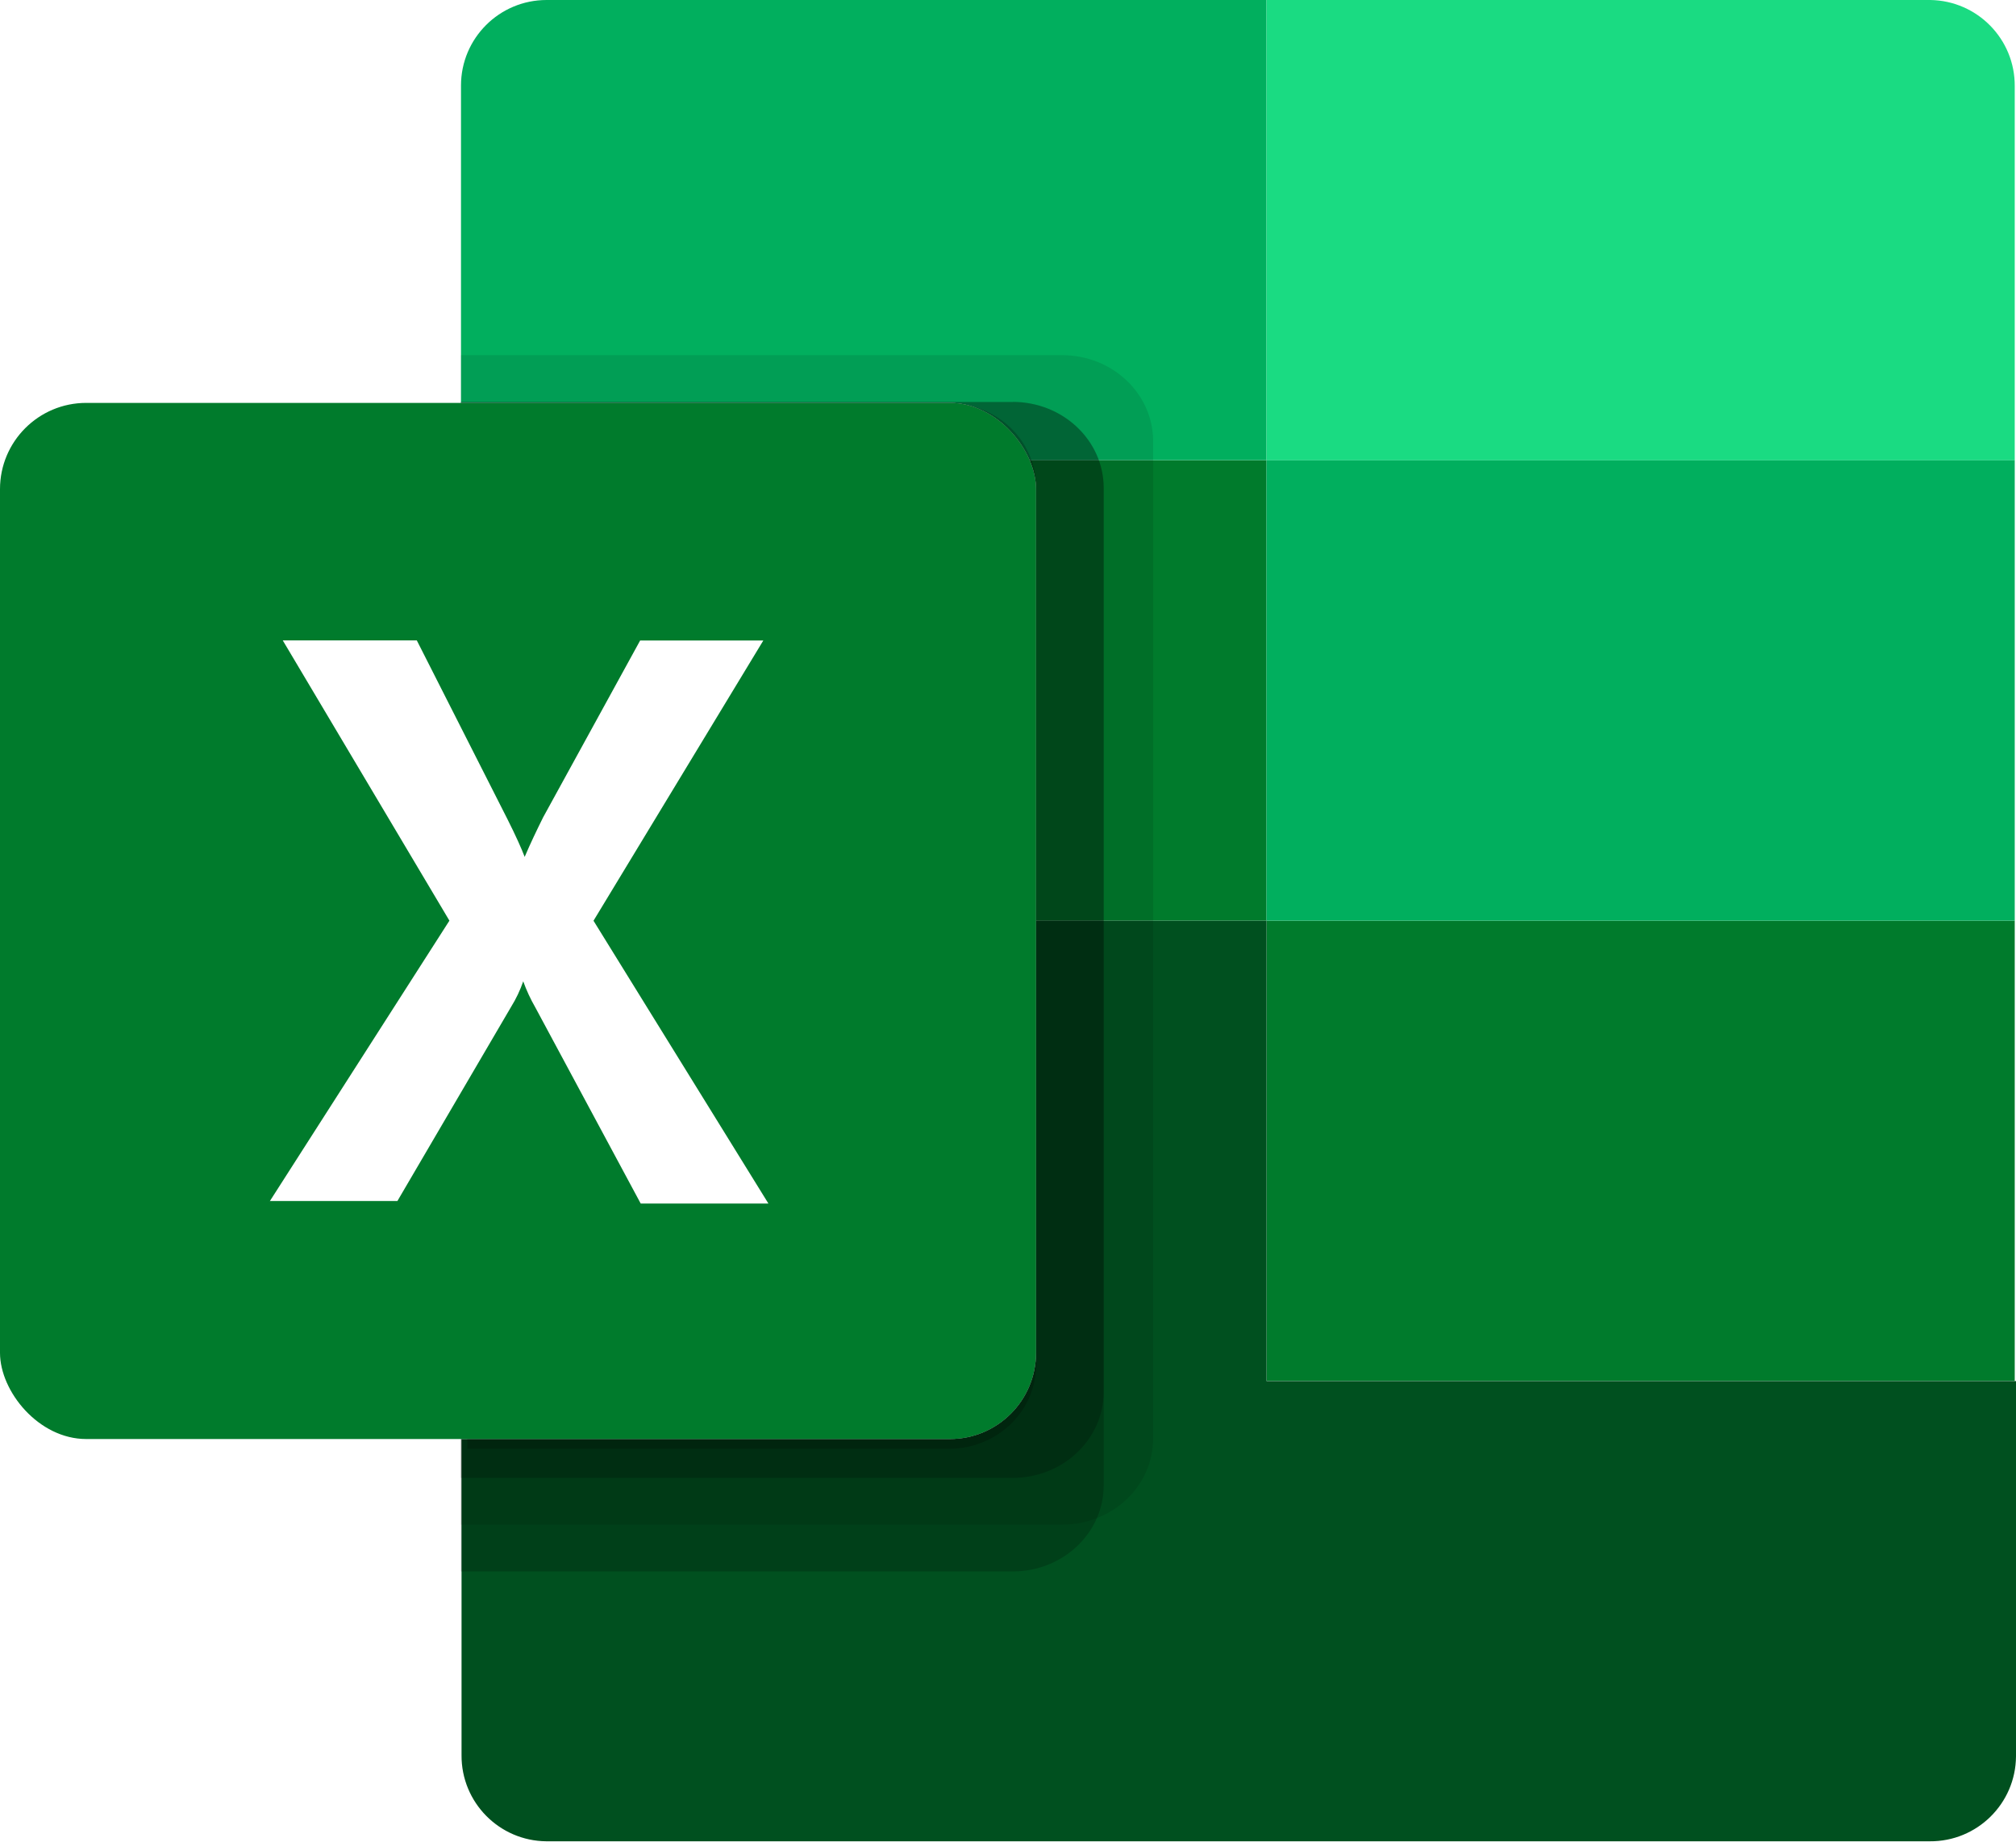 <?xml version="1.0" encoding="UTF-8"?>
<svg id="Layer_2" data-name="Layer 2" xmlns="http://www.w3.org/2000/svg" xmlns:xlink="http://www.w3.org/1999/xlink" viewBox="0 0 222.59 203.35">
  <defs>
    <style>
      .cls-1 {
        fill: none;
      }

      .cls-1, .cls-2, .cls-3, .cls-4, .cls-5, .cls-6, .cls-7, .cls-8, .cls-9, .cls-10 {
        stroke-width: 0px;
      }

      .cls-11 {
        mask: url(#mask);
      }

      .cls-12 {
        filter: url(#luminosity-noclip);
      }

      .cls-13 {
        clip-path: url(#clippath-1);
      }

      .cls-2 {
        opacity: .2;
      }

      .cls-2, .cls-10 {
        isolation: isolate;
      }

      .cls-3 {
        fill: url(#Sfumatura_senza_nome_55);
      }

      .cls-4 {
        fill: url(#Sfumatura_senza_nome_8);
        mix-blend-mode: multiply;
      }

      .cls-14 {
        mask: url(#mask-1);
      }

      .cls-5 {
        fill: #1adb82;
      }

      .cls-6 {
        fill: #fff;
      }

      .cls-7 {
        fill: #01af5e;
      }

      .cls-8 {
        fill: #00501f;
      }

      .cls-9 {
        fill: #007b2c;
      }

      .cls-10 {
        opacity: .1;
      }
    </style>
    <filter id="luminosity-noclip" x="0" y="44.48" width="114.39" height="114.39" color-interpolation-filters="sRGB" filterUnits="userSpaceOnUse">
      <feFlood flood-color="#fff" result="bg"/>
      <feBlend in="SourceGraphic" in2="bg"/>
    </filter>
    <filter id="luminosity-noclip-2" x="0" y="-8090.91" width="114.39" height="32766" color-interpolation-filters="sRGB" filterUnits="userSpaceOnUse">
      <feFlood flood-color="#fff" result="bg"/>
      <feBlend in="SourceGraphic" in2="bg"/>
    </filter>
    <mask id="mask-1" x="0" y="-8090.91" width="114.39" height="32766" maskUnits="userSpaceOnUse"/>
    <linearGradient id="Sfumatura_senza_nome_8" data-name="Sfumatura senza nome 8" x1="19.87" y1="-237.21" x2="94.53" y2="-366.51" gradientTransform="translate(0 -200.19) scale(1 -1)" gradientUnits="userSpaceOnUse">
      <stop offset="0" stop-color="gray"/>
      <stop offset="1" stop-color="#b3b3b3"/>
    </linearGradient>
    <mask id="mask" x="0" y="44.48" width="114.39" height="114.39" maskUnits="userSpaceOnUse">
      <g class="cls-12">
        <g class="cls-14">
          <rect class="cls-4" y="44.48" width="114.39" height="114.39" rx="9.52" ry="9.52"/>
        </g>
      </g>
    </mask>
    <linearGradient id="Sfumatura_senza_nome_55" data-name="Sfumatura senza nome 55" x1="19.87" y1="-237.21" x2="94.53" y2="-366.51" gradientTransform="translate(0 -200.19) scale(1 -1)" gradientUnits="userSpaceOnUse">
      <stop offset="0" stop-color="#fff"/>
      <stop offset="1" stop-color="#000"/>
    </linearGradient>
    <clipPath id="clippath-1">
      <rect class="cls-1" x="50.89" y="0" width="171.56" height="203.35" rx="9.52" ry="9.52"/>
    </clipPath>
  </defs>
  <g id="Layer_1-2" data-name="Layer 1">
    <g id="microsoft-icon-excel">
      <g class="cls-11">
        <rect class="cls-3" y="44.48" width="114.39" height="114.39" rx="9.52" ry="9.52"/>
      </g>
      <rect class="cls-6" x="50.89" y="0" width="171.56" height="203.35" rx="9.52" ry="9.52"/>
      <rect class="cls-6" x="50.89" y="0" width="171.56" height="203.35" rx="9.52" ry="9.52"/>
      <path class="cls-7" d="M139.84,0H60.35c-5.22,0-9.45,4.23-9.45,9.44,0,.02,0,.05,0,.07v41.3h88.94V0Z"/>
      <path class="cls-5" d="M213.13,0h-73.29v50.82h82.61V9.52C222.49,4.33,218.33.08,213.13,0Z"/>
      <rect class="cls-9" x="139.84" y="101.64" width="82.61" height="50.82"/>
      <path class="cls-8" d="M139.84,152.46v-50.82H50.96v92.12c-.04,5.22,4.16,9.48,9.37,9.52.05,0,.09,0,.14,0h152.6c5.22.04,9.48-4.16,9.52-9.37,0-.05,0-.09,0-.14v-41.3h-82.75Z"/>
      <rect class="cls-9" x="50.89" y="50.82" width="88.95" height="50.82"/>
      <rect class="cls-7" x="139.84" y="50.82" width="82.61" height="50.82"/>
      <g class="cls-13">
        <rect class="cls-6" y="44.48" width="114.39" height="114.39" rx="9.52" ry="9.52"/>
        <rect class="cls-6" y="44.48" width="114.39" height="114.39" rx="9.52" ry="9.52"/>
      </g>
      <path class="cls-2" d="M104.8,44.51h-53.2v115.44h53.2c5.29-.02,9.57-4.13,9.59-9.2V53.71c-.02-5.07-4.3-9.18-9.59-9.2Z"/>
      <path class="cls-10" d="M117.31,39.21H50.89v129.11h66.42c5.52-.02,9.99-4.25,10.01-9.47V48.68c-.02-5.22-4.49-9.45-10.01-9.47Z"/>
      <path class="cls-2" d="M111.85,44.38h-60.96v129.11h60.96c5.52-.02,9.99-4.25,10.01-9.47V53.84c-.02-5.22-4.49-9.45-10.01-9.47Z"/>
      <path class="cls-2" d="M111.85,44.38h-60.96v118.78h60.96c5.52-.02,9.99-4.25,10.01-9.47V53.84c-.02-5.22-4.49-9.45-10.01-9.47Z"/>
      <rect class="cls-9" y="44.48" width="114.39" height="114.39" rx="9.52" ry="9.52"/>
      <path class="cls-6" d="M29.81,132.58l19.81-30.94-18.4-30.94h14.8l10.01,19.74c.92,1.83,1.55,3.24,1.9,4.16h0c.63-1.48,1.34-2.96,2.04-4.37l10.71-19.52h13.6l-18.75,30.94,19.31,31.22h-14.1l-11.63-21.64c-.53-.92-.98-1.89-1.34-2.89h0c-.34.99-.79,1.93-1.34,2.82l-12.55,21.43h-14.1Z"/>
    </g>
  </g>
</svg>